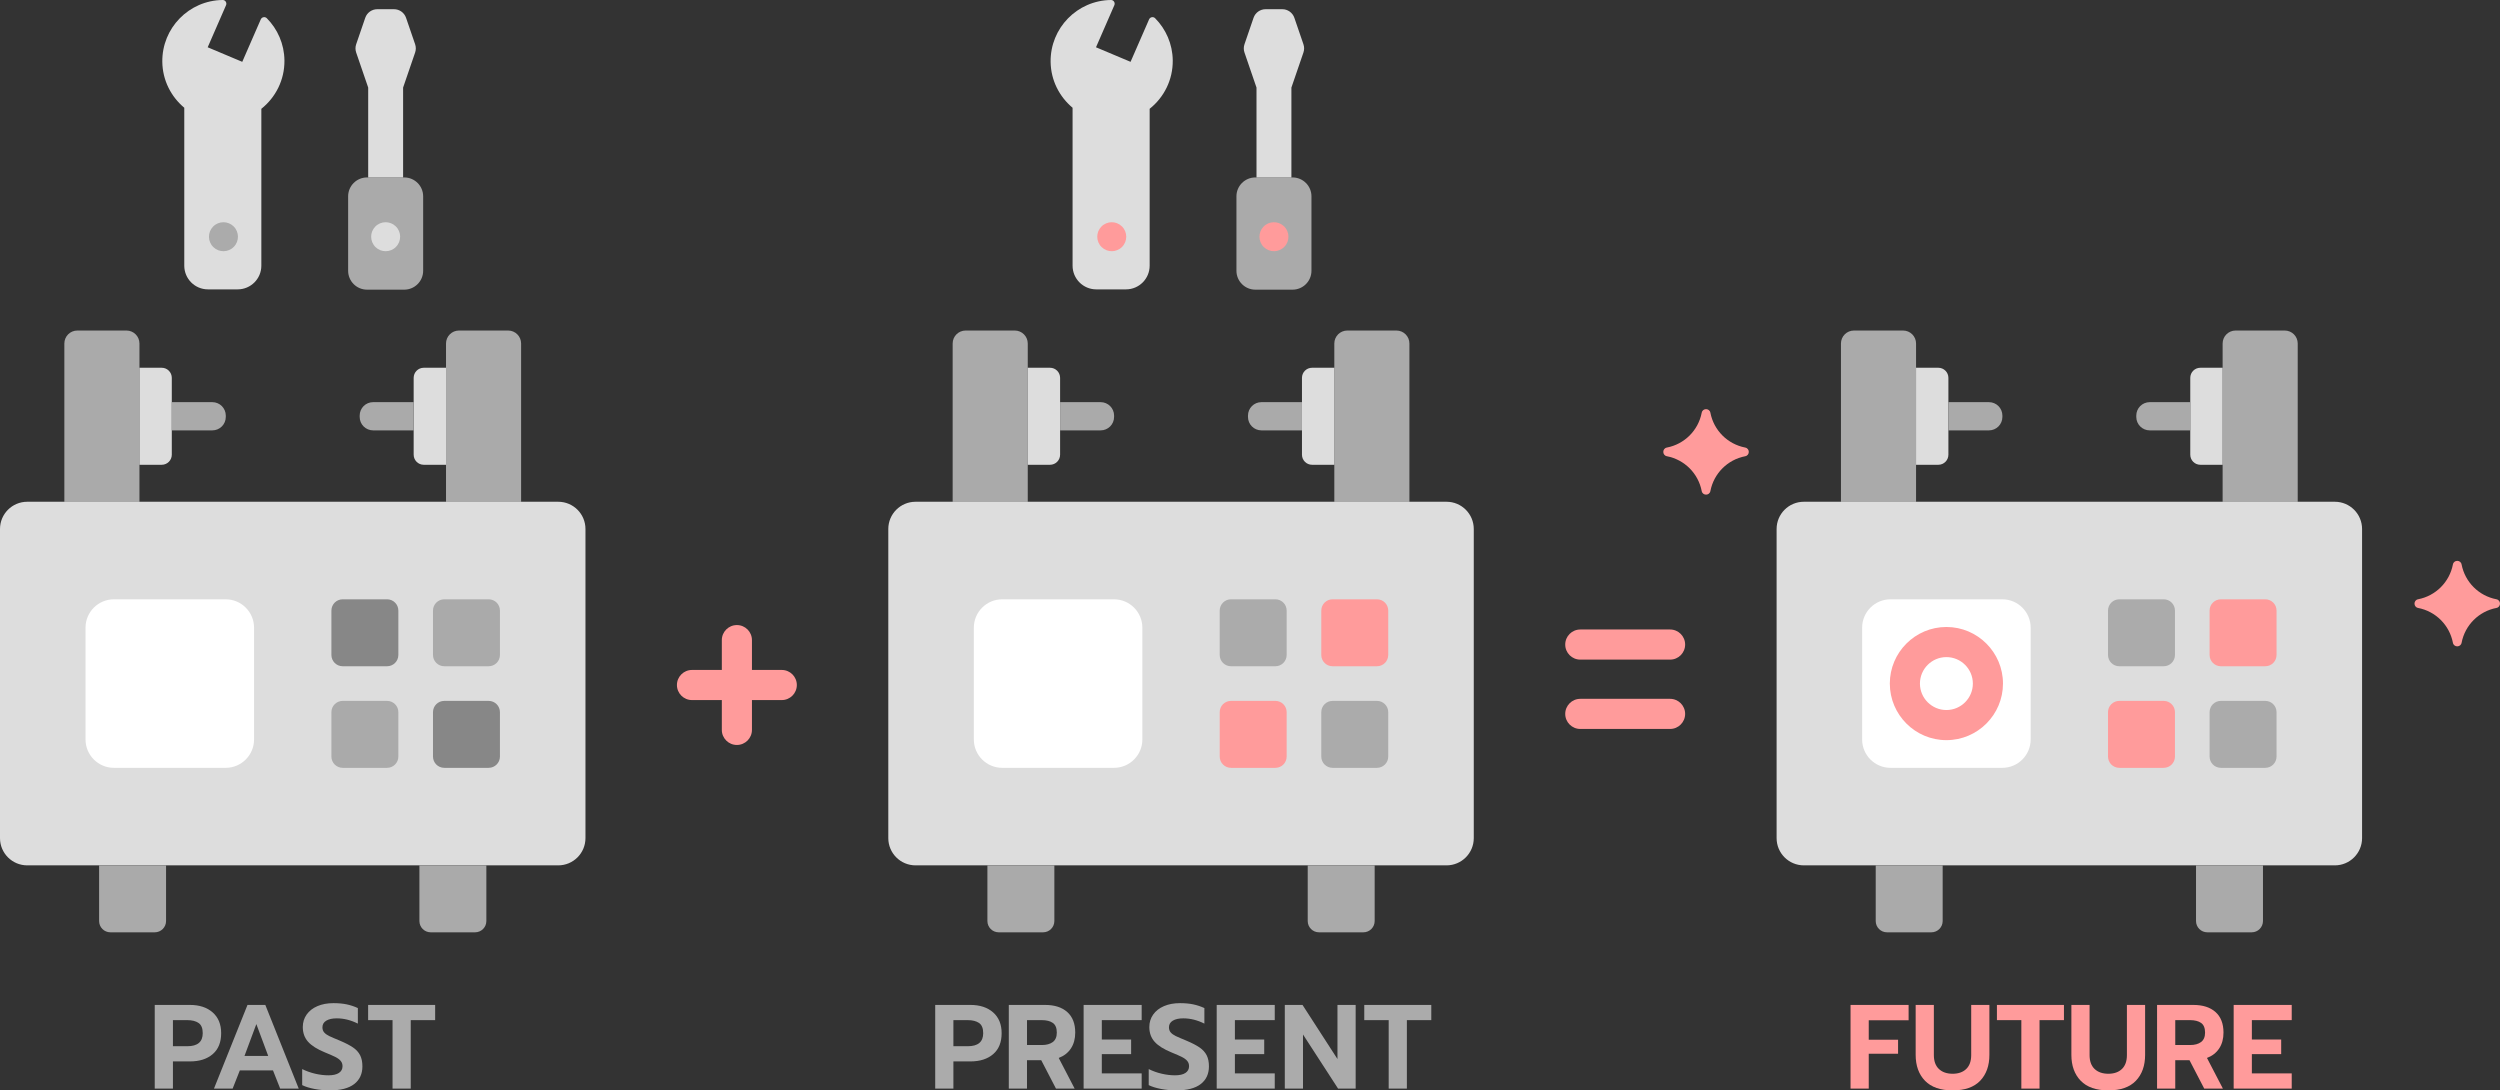 <?xml version="1.0" encoding="utf-8"?>
<!-- Generator: Adobe Illustrator 26.2.1, SVG Export Plug-In . SVG Version: 6.00 Build 0)  -->
<svg version="1.1" id="main" xmlns="http://www.w3.org/2000/svg" xmlns:xlink="http://www.w3.org/1999/xlink" x="0px" y="0px"
	 viewBox="0 0 580.975 253.395" style="enable-background:new 0 0 580.975 253.395;" xml:space="preserve">
<rect x="0" y="0" width="580.975" height="253.395" fill="#333333" stroke="none"/>
<style type="text/css">
	.st0{fill:#DDDDDD;}
	.st1{fill:#FFFFFF;}
	.st2{fill:#878787;}
	.st3{fill:#AAAAAA;}
	.st4{fill:#ABABAB;}
	.st5{fill:#FF9B9B;}
</style>
<g>
	<path class="st0" d="M129.727,201.102H6.329C2.833,201.102,0,198.269,0,194.773v-71.84
		c0-3.495,2.833-6.329,6.329-6.329h123.399c3.495,0,6.329,2.833,6.329,6.329v71.84
		C136.056,198.269,133.223,201.102,129.727,201.102z"/>
	<path class="st1" d="M52.443,178.437H26.474c-3.644,0-6.598-2.954-6.598-6.598v-25.969
		c0-3.644,2.954-6.598,6.598-6.598h25.969c3.644,0,6.598,2.954,6.598,6.598v25.969
		C59.041,175.483,56.087,178.437,52.443,178.437z"/>
	<path class="st2" d="M89.953,154.83H79.636c-1.448,0-2.621-1.174-2.621-2.621v-10.317
		c0-1.448,1.174-2.621,2.621-2.621h10.317c1.448,0,2.621,1.174,2.621,2.621v10.317
		C92.574,153.656,91.4,154.83,89.953,154.83z"/>
	<path class="st3" d="M89.953,178.437H79.636c-1.448,0-2.621-1.174-2.621-2.621v-10.317
		c0-1.448,1.174-2.621,2.621-2.621h10.317c1.448,0,2.621,1.174,2.621,2.621v10.317
		C92.574,177.263,91.4,178.437,89.953,178.437z"/>
	<path class="st3" d="M113.56,154.83h-10.317c-1.448,0-2.621-1.174-2.621-2.621v-10.317
		c0-1.448,1.174-2.621,2.621-2.621h10.317c1.448,0,2.621,1.174,2.621,2.621v10.317
		C116.181,153.656,115.007,154.83,113.56,154.83z"/>
	<path class="st3" d="M35.968,216.661H25.652c-1.448,0-2.621-1.174-2.621-2.621v-12.938
		h15.559v12.938C38.59,215.488,37.416,216.661,35.968,216.661z"/>
	<path class="st3" d="M110.404,216.661h-10.317c-1.448,0-2.621-1.174-2.621-2.621v-12.938
		h15.559v12.938C113.026,215.488,111.852,216.661,110.404,216.661z"/>
	<path class="st2" d="M113.56,178.437h-10.317c-1.448,0-2.621-1.174-2.621-2.621v-10.317
		c0-1.448,1.174-2.621,2.621-2.621h10.317c1.448,0,2.621,1.174,2.621,2.621v10.317
		C116.181,177.263,115.007,178.437,113.56,178.437z"/>
	<path class="st3" d="M118.085,76.811h-11.418c-1.666,0-3.017,1.351-3.017,3.017v36.835
		h17.451V79.828C121.101,78.162,119.751,76.811,118.085,76.811z"/>
	<path class="st0" d="M103.65,85.462h-5.173c-1.295,0-2.345,1.05-2.345,2.345v17.859
		c0,1.295,1.05,2.345,2.345,2.345h5.173V85.462z"/>
	<path class="st3" d="M96.132,100.016h-9.423c-1.726,0-3.125-1.399-3.125-3.125v-0.311
		c0-1.726,1.399-3.125,3.125-3.125h9.423V100.016z"/>
	<path class="st3" d="M17.972,76.811h11.418c1.666,0,3.017,1.351,3.017,3.017v36.835H14.955
		V79.828C14.955,78.162,16.305,76.811,17.972,76.811z"/>
	<path class="st0" d="M32.406,85.462h5.173c1.295,0,2.345,1.05,2.345,2.345v17.859
		c0,1.295-1.05,2.345-2.345,2.345h-5.173V85.462z"/>
	<path class="st3" d="M39.924,100.016h9.423c1.726,0,3.125-1.399,3.125-3.125v-0.311
		c0-1.726-1.399-3.125-3.125-3.125h-9.423V100.016z"/>
</g>
<g>
	<path class="st0" d="M336.16,201.102H212.761c-3.495,0-6.329-2.833-6.329-6.329v-71.84
		c0-3.495,2.833-6.329,6.329-6.329h123.399c3.495,0,6.329,2.833,6.329,6.329v71.84
		C342.489,198.269,339.655,201.102,336.16,201.102z"/>
	<path class="st1" d="M258.876,178.437h-25.969c-3.644,0-6.598-2.954-6.598-6.598v-25.969
		c0-3.644,2.954-6.598,6.598-6.598h25.969c3.644,0,6.598,2.954,6.598,6.598v25.969
		C265.474,175.483,262.52,178.437,258.876,178.437z"/>
	<path class="st4" d="M296.385,154.83h-10.317c-1.448,0-2.621-1.174-2.621-2.621v-10.317
		c0-1.448,1.174-2.621,2.621-2.621h10.317c1.448,0,2.621,1.174,2.621,2.621v10.317
		C299.007,153.656,297.833,154.83,296.385,154.83z"/>
	<path class="st5" d="M296.385,178.437h-10.317c-1.448,0-2.621-1.174-2.621-2.621v-10.317
		c0-1.448,1.174-2.621,2.621-2.621h10.317c1.448,0,2.621,1.174,2.621,2.621v10.317
		C299.007,177.263,297.833,178.437,296.385,178.437z"/>
	<path class="st5" d="M319.992,154.83h-10.317c-1.448,0-2.621-1.174-2.621-2.621v-10.317
		c0-1.448,1.174-2.621,2.621-2.621h10.317c1.448,0,2.621,1.174,2.621,2.621v10.317
		C322.614,153.656,321.44,154.83,319.992,154.83z"/>
	<path class="st3" d="M242.401,216.661h-10.317c-1.448,0-2.621-1.174-2.621-2.621v-12.938
		h15.559v12.938C245.022,215.488,243.849,216.661,242.401,216.661z"/>
	<path class="st3" d="M316.837,216.661h-10.317c-1.448,0-2.621-1.174-2.621-2.621v-12.938
		h15.559v12.938C319.458,215.488,318.285,216.661,316.837,216.661z"/>
	<path class="st4" d="M319.992,178.437h-10.317c-1.448,0-2.621-1.174-2.621-2.621v-10.317
		c0-1.448,1.174-2.621,2.621-2.621h10.317c1.448,0,2.621,1.174,2.621,2.621v10.317
		C322.614,177.263,321.44,178.437,319.992,178.437z"/>
	<path class="st3" d="M324.517,76.811h-11.418c-1.666,0-3.017,1.351-3.017,3.017v36.835
		h17.451V79.828C327.534,78.162,326.183,76.811,324.517,76.811z"/>
	<path class="st0" d="M310.083,85.462h-5.173c-1.295,0-2.345,1.05-2.345,2.345v17.859
		c0,1.295,1.05,2.345,2.345,2.345h5.173V85.462z"/>
	<path class="st3" d="M302.565,100.016h-9.423c-1.726,0-3.125-1.399-3.125-3.125v-0.311
		c0-1.726,1.399-3.125,3.125-3.125h9.423V100.016z"/>
	<path class="st3" d="M224.404,76.811h11.418c1.666,0,3.017,1.351,3.017,3.017v36.835h-17.451
		V79.828C221.387,78.162,222.738,76.811,224.404,76.811z"/>
	<path class="st0" d="M238.838,85.462h5.173c1.295,0,2.345,1.05,2.345,2.345v17.859
		c0,1.295-1.05,2.345-2.345,2.345h-5.173V85.462z"/>
	<path class="st3" d="M246.356,100.016h9.423c1.726,0,3.125-1.399,3.125-3.125v-0.311
		c0-1.726-1.399-3.125-3.125-3.125h-9.423V100.016z"/>
</g>
<g>
	<path class="st0" d="M60.601,4.504l-4.303,9.866l-8.033-3.383l4.266-9.779
		c0.246-0.564-0.161-1.214-0.776-1.208c-0.004,0-0.009,0-0.013,0
		c-7.838,0.093-14.116,6.523-14.023,14.361c0.051,4.308,2.041,8.116,5.104,10.681
		l0,36.701c0,3.041,2.465,5.505,5.505,5.505h6.902
		c3.041,0,5.505-2.465,5.505-5.505L60.735,25.285
		c3.311-2.634,5.421-6.703,5.367-11.261c-0.045-3.821-1.604-7.264-4.092-9.784
		C61.582,3.805,60.845,3.944,60.601,4.504z"/>
	<path class="st4" d="M54.338,57.364c-1.3,1.331-3.432,1.356-4.763,0.057
		c-1.331-1.3-1.356-3.432-0.057-4.763c1.3-1.331,3.432-1.356,4.763-0.056
		C55.613,53.9,55.638,56.033,54.338,57.364z"/>
	<path class="st3" d="M93.942,67.314h-8.643c-2.428,0-4.396-1.968-4.396-4.396V45.631
		c0-2.428,1.968-4.396,4.396-4.396h8.643c2.428,0,4.396,1.968,4.396,4.396v17.287
		C98.339,65.345,96.37,67.314,93.942,67.314z"/>
	<path class="st0" d="M91.563,2.14h-3.884c-1.265,0-2.39,0.803-2.8,2l-2.108,6.147
		c-0.213,0.622-0.213,1.298,0,1.921l2.794,8.146v20.881h8.112V20.353l0,0
		l2.794-8.146c0.213-0.622,0.213-1.298,0-1.921L94.363,4.14
		C93.953,2.944,92.828,2.14,91.563,2.14z"/>
	<path class="st0" d="M92.031,57.364c-1.3,1.331-3.432,1.356-4.763,0.057
		c-1.331-1.3-1.356-3.432-0.057-4.763c1.3-1.331,3.432-1.356,4.763-0.056
		C93.305,53.9,93.33,56.033,92.031,57.364z"/>
</g>
<g>
	<path class="st0" d="M267.034,4.504l-4.303,9.866l-8.033-3.383l4.266-9.779
		c0.246-0.564-0.161-1.214-0.776-1.208c-0.004,0-0.009,0-0.013,0
		c-7.838,0.093-14.116,6.523-14.023,14.361c0.051,4.308,2.041,8.116,5.104,10.681
		l0,36.701c0,3.041,2.465,5.505,5.505,5.505h6.902
		c3.041,0,5.505-2.465,5.505-5.505l-0-36.458
		c3.311-2.634,5.421-6.703,5.367-11.261c-0.045-3.821-1.604-7.264-4.092-9.784
		C268.014,3.805,267.278,3.944,267.034,4.504z"/>
	<path class="st5" d="M260.771,57.364c-1.3,1.331-3.432,1.356-4.763,0.057
		c-1.331-1.3-1.356-3.432-0.057-4.763c1.3-1.331,3.432-1.356,4.763-0.056
		C262.045,53.9,262.071,56.033,260.771,57.364z"/>
	<path class="st3" d="M300.375,67.314h-8.643c-2.428,0-4.396-1.968-4.396-4.396V45.631
		c0-2.428,1.968-4.396,4.396-4.396h8.643c2.428,0,4.396,1.968,4.396,4.396v17.287
		C304.771,65.345,302.803,67.314,300.375,67.314z"/>
	<path class="st0" d="M297.996,2.14h-3.884c-1.265,0-2.39,0.803-2.8,2l-2.108,6.147
		c-0.213,0.622-0.213,1.298,0,1.921l2.794,8.146v20.881h8.112V20.353l0,0
		l2.794-8.146c0.213-0.622,0.213-1.298,0-1.921l-2.108-6.147
		C300.385,2.944,299.26,2.14,297.996,2.14z"/>
	<path class="st5" d="M298.463,57.364c-1.3,1.331-3.432,1.356-4.763,0.057
		c-1.331-1.3-1.356-3.432-0.057-4.763c1.3-1.331,3.432-1.356,4.763-0.056
		C299.738,53.9,299.763,56.033,298.463,57.364z"/>
</g>
<path class="st5" d="M572.05,131.171v0c0.789,4.098,3.993,7.302,8.091,8.091l0,0
	c1.112,0.214,1.112,1.805,0,2.019l0,0c-4.098,0.789-7.302,3.993-8.091,8.091l0,0
	c-0.214,1.112-1.805,1.112-2.019,0l0,0c-0.789-4.098-3.993-7.302-8.091-8.091
	h-0c-1.112-0.214-1.112-1.805,0-2.019h0
	c4.097-0.789,7.302-3.993,8.091-8.091v-0
	C570.245,130.059,571.836,130.059,572.05,131.171z"/>
<path class="st5" d="M397.478,95.915v0c0.789,4.098,3.993,7.302,8.091,8.091v0
	c1.112,0.214,1.112,1.805,0,2.019l0,0c-4.098,0.789-7.302,3.993-8.091,8.091v0
	c-0.214,1.112-1.805,1.112-2.02,0v-0c-0.789-4.098-3.993-7.302-8.091-8.091
	l0,0c-1.112-0.214-1.112-1.805,0-2.019v-0c4.098-0.789,7.302-3.993,8.091-8.091
	v-0C395.673,94.803,397.264,94.803,397.478,95.915z"/>
<g>
	<path class="st5" d="M171.245,173.123c-1.933,0-3.5-1.567-3.5-3.5v-20.865c0-1.933,1.567-3.5,3.5-3.5
		s3.5,1.567,3.5,3.5v20.865C174.745,171.556,173.177,173.123,171.245,173.123z"/>
	<path class="st5" d="M181.676,162.69h-20.864c-1.933,0-3.5-1.567-3.5-3.5s1.567-3.5,3.5-3.5h20.864
		c1.933,0,3.5,1.567,3.5,3.5S183.609,162.69,181.676,162.69z"/>
</g>
<g>
	<path class="st5" d="M388.109,153.289h-20.864c-1.933,0-3.5-1.567-3.5-3.5s1.567-3.5,3.5-3.5h20.864
		c1.933,0,3.5,1.567,3.5,3.5S390.042,153.289,388.109,153.289z"/>
	<path class="st5" d="M388.109,169.402h-20.864c-1.933,0-3.5-1.567-3.5-3.5s1.567-3.5,3.5-3.5h20.864
		c1.933,0,3.5,1.567,3.5,3.5S390.042,169.402,388.109,169.402z"/>
</g>
<g>
	<path class="st4" d="M35.959,233.536h8.178c2.206,0,3.968,0.58,5.284,1.738
		c1.316,1.159,1.975,2.768,1.975,4.826c0,2.114-0.653,3.737-1.961,4.867
		c-1.307,1.131-3.073,1.697-5.298,1.697h-3.95v6.314h-4.228V233.536z
		 M43.524,243.132c2.393,0,3.588-1.01,3.588-3.032c0-1.131-0.319-1.919-0.959-2.364
		s-1.517-0.667-2.629-0.667h-3.338v6.063H43.524z"/>
	<path class="st4" d="M57.514,233.536h4.145l7.761,19.442h-4.312l-1.669-4.228h-7.705
		l-1.668,4.228h-4.34L57.514,233.536z M62.327,245.385l-2.754-7.399l-2.754,7.399
		H62.327z"/>
	<path class="st4" d="M73.09,253.062c-1.168-0.223-2.123-0.519-2.865-0.89v-3.727
		c0.983,0.482,2.003,0.844,3.06,1.085c1.058,0.241,2.067,0.362,3.032,0.362
		c1.075,0,1.892-0.185,2.447-0.556c0.557-0.371,0.835-0.89,0.835-1.558
		c0-0.482-0.14-0.89-0.417-1.224c-0.278-0.334-0.682-0.635-1.21-0.904
		c-0.529-0.269-1.34-0.626-2.435-1.071c-1.817-0.741-3.134-1.572-3.949-2.489
		c-0.816-0.918-1.224-2.053-1.224-3.407c0-1.094,0.296-2.062,0.89-2.906
		c0.594-0.844,1.428-1.497,2.504-1.961c1.075-0.463,2.317-0.695,3.727-0.695
		c1.149,0,2.17,0.093,3.06,0.278c0.891,0.186,1.762,0.473,2.614,0.862v3.616
		c-1.632-0.816-3.264-1.224-4.895-1.224c-1.039,0-1.854,0.181-2.448,0.542
		s-0.89,0.876-0.89,1.544c0,0.482,0.139,0.881,0.417,1.196
		c0.278,0.316,0.668,0.594,1.168,0.834c0.501,0.241,1.316,0.594,2.448,1.057
		c1.316,0.556,2.346,1.09,3.087,1.599c0.741,0.51,1.289,1.113,1.642,1.808
		c0.352,0.695,0.528,1.553,0.528,2.573c0,1.762-0.636,3.134-1.905,4.116
		c-1.271,0.983-3.167,1.474-5.688,1.474
		C75.436,253.395,74.258,253.284,73.09,253.062z"/>
	<path class="st4" d="M91.225,237.068h-5.675v-3.532h15.576v3.532h-5.674v15.91h-4.228
		V237.068z"/>
</g>
<g>
	<path class="st4" d="M217.332,233.536h8.178c2.206,0,3.968,0.58,5.284,1.738
		c1.316,1.159,1.975,2.768,1.975,4.826c0,2.114-0.653,3.737-1.961,4.867
		c-1.307,1.131-3.073,1.697-5.298,1.697h-3.95v6.314h-4.228V233.536z
		 M224.897,243.132c2.393,0,3.588-1.01,3.588-3.032
		c0-1.131-0.319-1.919-0.959-2.364s-1.517-0.667-2.629-0.667h-3.338v6.063H224.897
		z"/>
	<path class="st4" d="M234.437,233.536h8.428c2.206,0,3.926,0.552,5.159,1.655
		c1.233,1.103,1.85,2.694,1.85,4.77c0,1.446-0.333,2.675-1.001,3.685
		c-0.667,1.011-1.613,1.748-2.837,2.211l3.699,7.12h-4.339l-3.421-6.592h-3.311
		v6.592h-4.228V233.536z M242.114,242.854c1.075,0,1.924-0.232,2.545-0.696
		c0.621-0.463,0.932-1.196,0.932-2.197c0-1.057-0.306-1.803-0.918-2.239
		c-0.611-0.436-1.465-0.654-2.559-0.654h-3.449v5.785H242.114z"/>
	<path class="st4" d="M251.821,233.536h13.49v3.532h-9.263v4.506h6.814v3.393h-6.814
		v4.478h9.263v3.532h-13.49V233.536z"/>
	<path class="st4" d="M269.816,253.062c-1.168-0.223-2.123-0.519-2.865-0.89v-3.727
		c0.983,0.482,2.003,0.844,3.06,1.085c1.058,0.241,2.067,0.362,3.032,0.362
		c1.075,0,1.892-0.185,2.447-0.556c0.557-0.371,0.835-0.89,0.835-1.558
		c0-0.482-0.14-0.89-0.417-1.224c-0.278-0.334-0.682-0.635-1.21-0.904
		c-0.529-0.269-1.34-0.626-2.435-1.071c-1.817-0.741-3.134-1.572-3.949-2.489
		c-0.816-0.918-1.224-2.053-1.224-3.407c0-1.094,0.296-2.062,0.89-2.906
		c0.594-0.844,1.428-1.497,2.504-1.961c1.075-0.463,2.317-0.695,3.727-0.695
		c1.149,0,2.17,0.093,3.06,0.278c0.891,0.186,1.762,0.473,2.614,0.862v3.616
		c-1.632-0.816-3.264-1.224-4.895-1.224c-1.039,0-1.854,0.181-2.448,0.542
		s-0.89,0.876-0.89,1.544c0,0.482,0.139,0.881,0.417,1.196
		c0.278,0.316,0.668,0.594,1.168,0.834c0.501,0.241,1.316,0.594,2.448,1.057
		c1.316,0.556,2.346,1.09,3.087,1.599c0.741,0.51,1.289,1.113,1.642,1.808
		c0.352,0.695,0.528,1.553,0.528,2.573c0,1.762-0.636,3.134-1.905,4.116
		c-1.271,0.983-3.167,1.474-5.688,1.474
		C272.162,253.395,270.984,253.284,269.816,253.062z"/>
	<path class="st4" d="M282.75,233.536h13.49v3.532h-9.263v4.506h6.814v3.393h-6.814
		v4.478h9.263v3.532h-13.49V233.536z"/>
	<path class="st4" d="M298.576,233.536h4.116l8.122,12.572v-12.572h4.228v19.442h-4.089
		l-8.149-12.572v12.572h-4.228V233.536z"/>
	<path class="st4" d="M322.718,237.068h-5.675v-3.532h15.576v3.532h-5.674v15.91h-4.228
		V237.068z"/>
</g>
<g>
	<path class="st5" d="M430.05,233.536h13.49v3.56h-9.263v4.534h6.814v3.254h-6.814
		v8.094h-4.228V233.536z"/>
	<path class="st5" d="M447.35,251.156c-1.446-1.492-2.169-3.5-2.169-6.022v-11.599h4.228
		v11.654c0,1.409,0.39,2.485,1.168,3.227c0.779,0.742,1.845,1.113,3.199,1.113
		c1.335,0,2.387-0.371,3.156-1.113c0.77-0.741,1.154-1.817,1.154-3.227v-11.654
		h4.228v11.599c0,2.522-0.714,4.529-2.142,6.022
		c-1.428,1.493-3.56,2.239-6.396,2.239
		C450.938,253.395,448.796,252.649,447.35,251.156z"/>
	<path class="st5" d="M469.741,237.068h-5.675v-3.532h15.576v3.532h-5.674v15.91h-4.228
		V237.068z"/>
	<path class="st5" d="M483.536,251.156c-1.446-1.492-2.169-3.5-2.169-6.022v-11.599h4.228
		v11.654c0,1.409,0.39,2.485,1.168,3.227c0.779,0.742,1.845,1.113,3.199,1.113
		c1.335,0,2.387-0.371,3.156-1.113c0.77-0.741,1.154-1.817,1.154-3.227v-11.654
		h4.228v11.599c0,2.522-0.714,4.529-2.142,6.022
		c-1.428,1.493-3.56,2.239-6.396,2.239
		C487.124,253.395,484.982,252.649,483.536,251.156z"/>
	<path class="st5" d="M501.281,233.536h8.428c2.206,0,3.926,0.552,5.159,1.655
		c1.233,1.103,1.85,2.694,1.85,4.77c0,1.446-0.333,2.675-1.001,3.685
		c-0.667,1.011-1.613,1.748-2.837,2.211l3.699,7.12h-4.339l-3.421-6.592h-3.311
		v6.592h-4.228V233.536z M508.958,242.854c1.075,0,1.924-0.232,2.545-0.696
		c0.621-0.463,0.932-1.196,0.932-2.197c0-1.057-0.306-1.803-0.918-2.239
		c-0.611-0.436-1.465-0.654-2.559-0.654h-3.449v5.785H508.958z"/>
	<path class="st5" d="M519.082,233.536h13.49v3.532h-9.263v4.506h6.814v3.393h-6.814v4.478
		h9.263v3.532H519.082V233.536z"/>
</g>
<g>
	<path class="st0" d="M542.593,201.102H419.194c-3.495,0-6.329-2.833-6.329-6.329v-71.84
		c0-3.495,2.833-6.329,6.329-6.329h123.399c3.495,0,6.329,2.833,6.329,6.329v71.84
		C548.921,198.269,546.088,201.102,542.593,201.102z"/>
	<path class="st1" d="M465.308,178.437h-25.969c-3.644,0-6.598-2.954-6.598-6.598v-25.969
		c0-3.644,2.954-6.598,6.598-6.598h25.969c3.644,0,6.598,2.954,6.598,6.598v25.969
		C471.907,175.483,468.952,178.437,465.308,178.437z"/>
	<path class="st4" d="M502.818,154.83h-10.317c-1.448,0-2.621-1.174-2.621-2.621v-10.317
		c0-1.448,1.174-2.621,2.621-2.621h10.317c1.448,0,2.621,1.174,2.621,2.621v10.317
		C505.439,153.656,504.266,154.83,502.818,154.83z"/>
	<path class="st5" d="M502.818,178.437h-10.317c-1.448,0-2.621-1.174-2.621-2.621v-10.317
		c0-1.448,1.174-2.621,2.621-2.621h10.317c1.448,0,2.621,1.174,2.621,2.621v10.317
		C505.439,177.263,504.266,178.437,502.818,178.437z"/>
	<path class="st5" d="M526.425,154.83h-10.317c-1.448,0-2.621-1.174-2.621-2.621v-10.317
		c0-1.448,1.174-2.621,2.621-2.621h10.317c1.448,0,2.621,1.174,2.621,2.621v10.317
		C529.046,153.656,527.873,154.83,526.425,154.83z"/>
	<path class="st3" d="M448.834,216.661h-10.317c-1.448,0-2.621-1.174-2.621-2.621v-12.938
		h15.559v12.938C451.455,215.488,450.281,216.661,448.834,216.661z"/>
	<path class="st3" d="M523.27,216.661h-10.317c-1.448,0-2.621-1.174-2.621-2.621v-12.938
		h15.559v12.938C525.891,215.488,524.717,216.661,523.27,216.661z"/>
	<path class="st4" d="M526.425,178.437h-10.317c-1.448,0-2.621-1.174-2.621-2.621v-10.317
		c0-1.448,1.174-2.621,2.621-2.621h10.317c1.448,0,2.621,1.174,2.621,2.621v10.317
		C529.046,177.263,527.873,178.437,526.425,178.437z"/>
	<path class="st3" d="M530.95,76.811h-11.417c-1.666,0-3.017,1.351-3.017,3.017v36.835
		h17.451V79.828C533.967,78.162,532.616,76.811,530.95,76.811z"/>
	<path class="st0" d="M516.516,85.462h-5.173c-1.295,0-2.345,1.05-2.345,2.345v17.859
		c0,1.295,1.05,2.345,2.345,2.345h5.173V85.462z"/>
	<path class="st3" d="M508.998,100.016h-9.423c-1.726,0-3.125-1.399-3.125-3.125v-0.311
		c0-1.726,1.399-3.125,3.125-3.125h9.423V100.016z"/>
	<path class="st3" d="M430.837,76.811h11.418c1.666,0,3.017,1.351,3.017,3.017v36.835h-17.451
		V79.828C427.82,78.162,429.171,76.811,430.837,76.811z"/>
	<path class="st0" d="M445.271,85.462h5.173c1.295,0,2.345,1.05,2.345,2.345v17.859
		c0,1.295-1.05,2.345-2.345,2.345h-5.173V85.462z"/>
	<path class="st3" d="M452.789,100.016h9.423c1.726,0,3.125-1.399,3.125-3.125v-0.311
		c0-1.726-1.399-3.125-3.125-3.125h-9.423V100.016z"/>
	<path class="st5" d="M452.324,172.003c-7.251,0-13.149-5.899-13.149-13.149
		c0-7.25,5.898-13.149,13.149-13.149c7.25,0,13.148,5.899,13.148,13.149
		C465.472,166.104,459.574,172.003,452.324,172.003z M452.324,152.705
		c-3.391,0-6.149,2.758-6.149,6.149s2.759,6.149,6.149,6.149
		s6.148-2.759,6.148-6.149S455.714,152.705,452.324,152.705z"/>
</g>
</svg>

